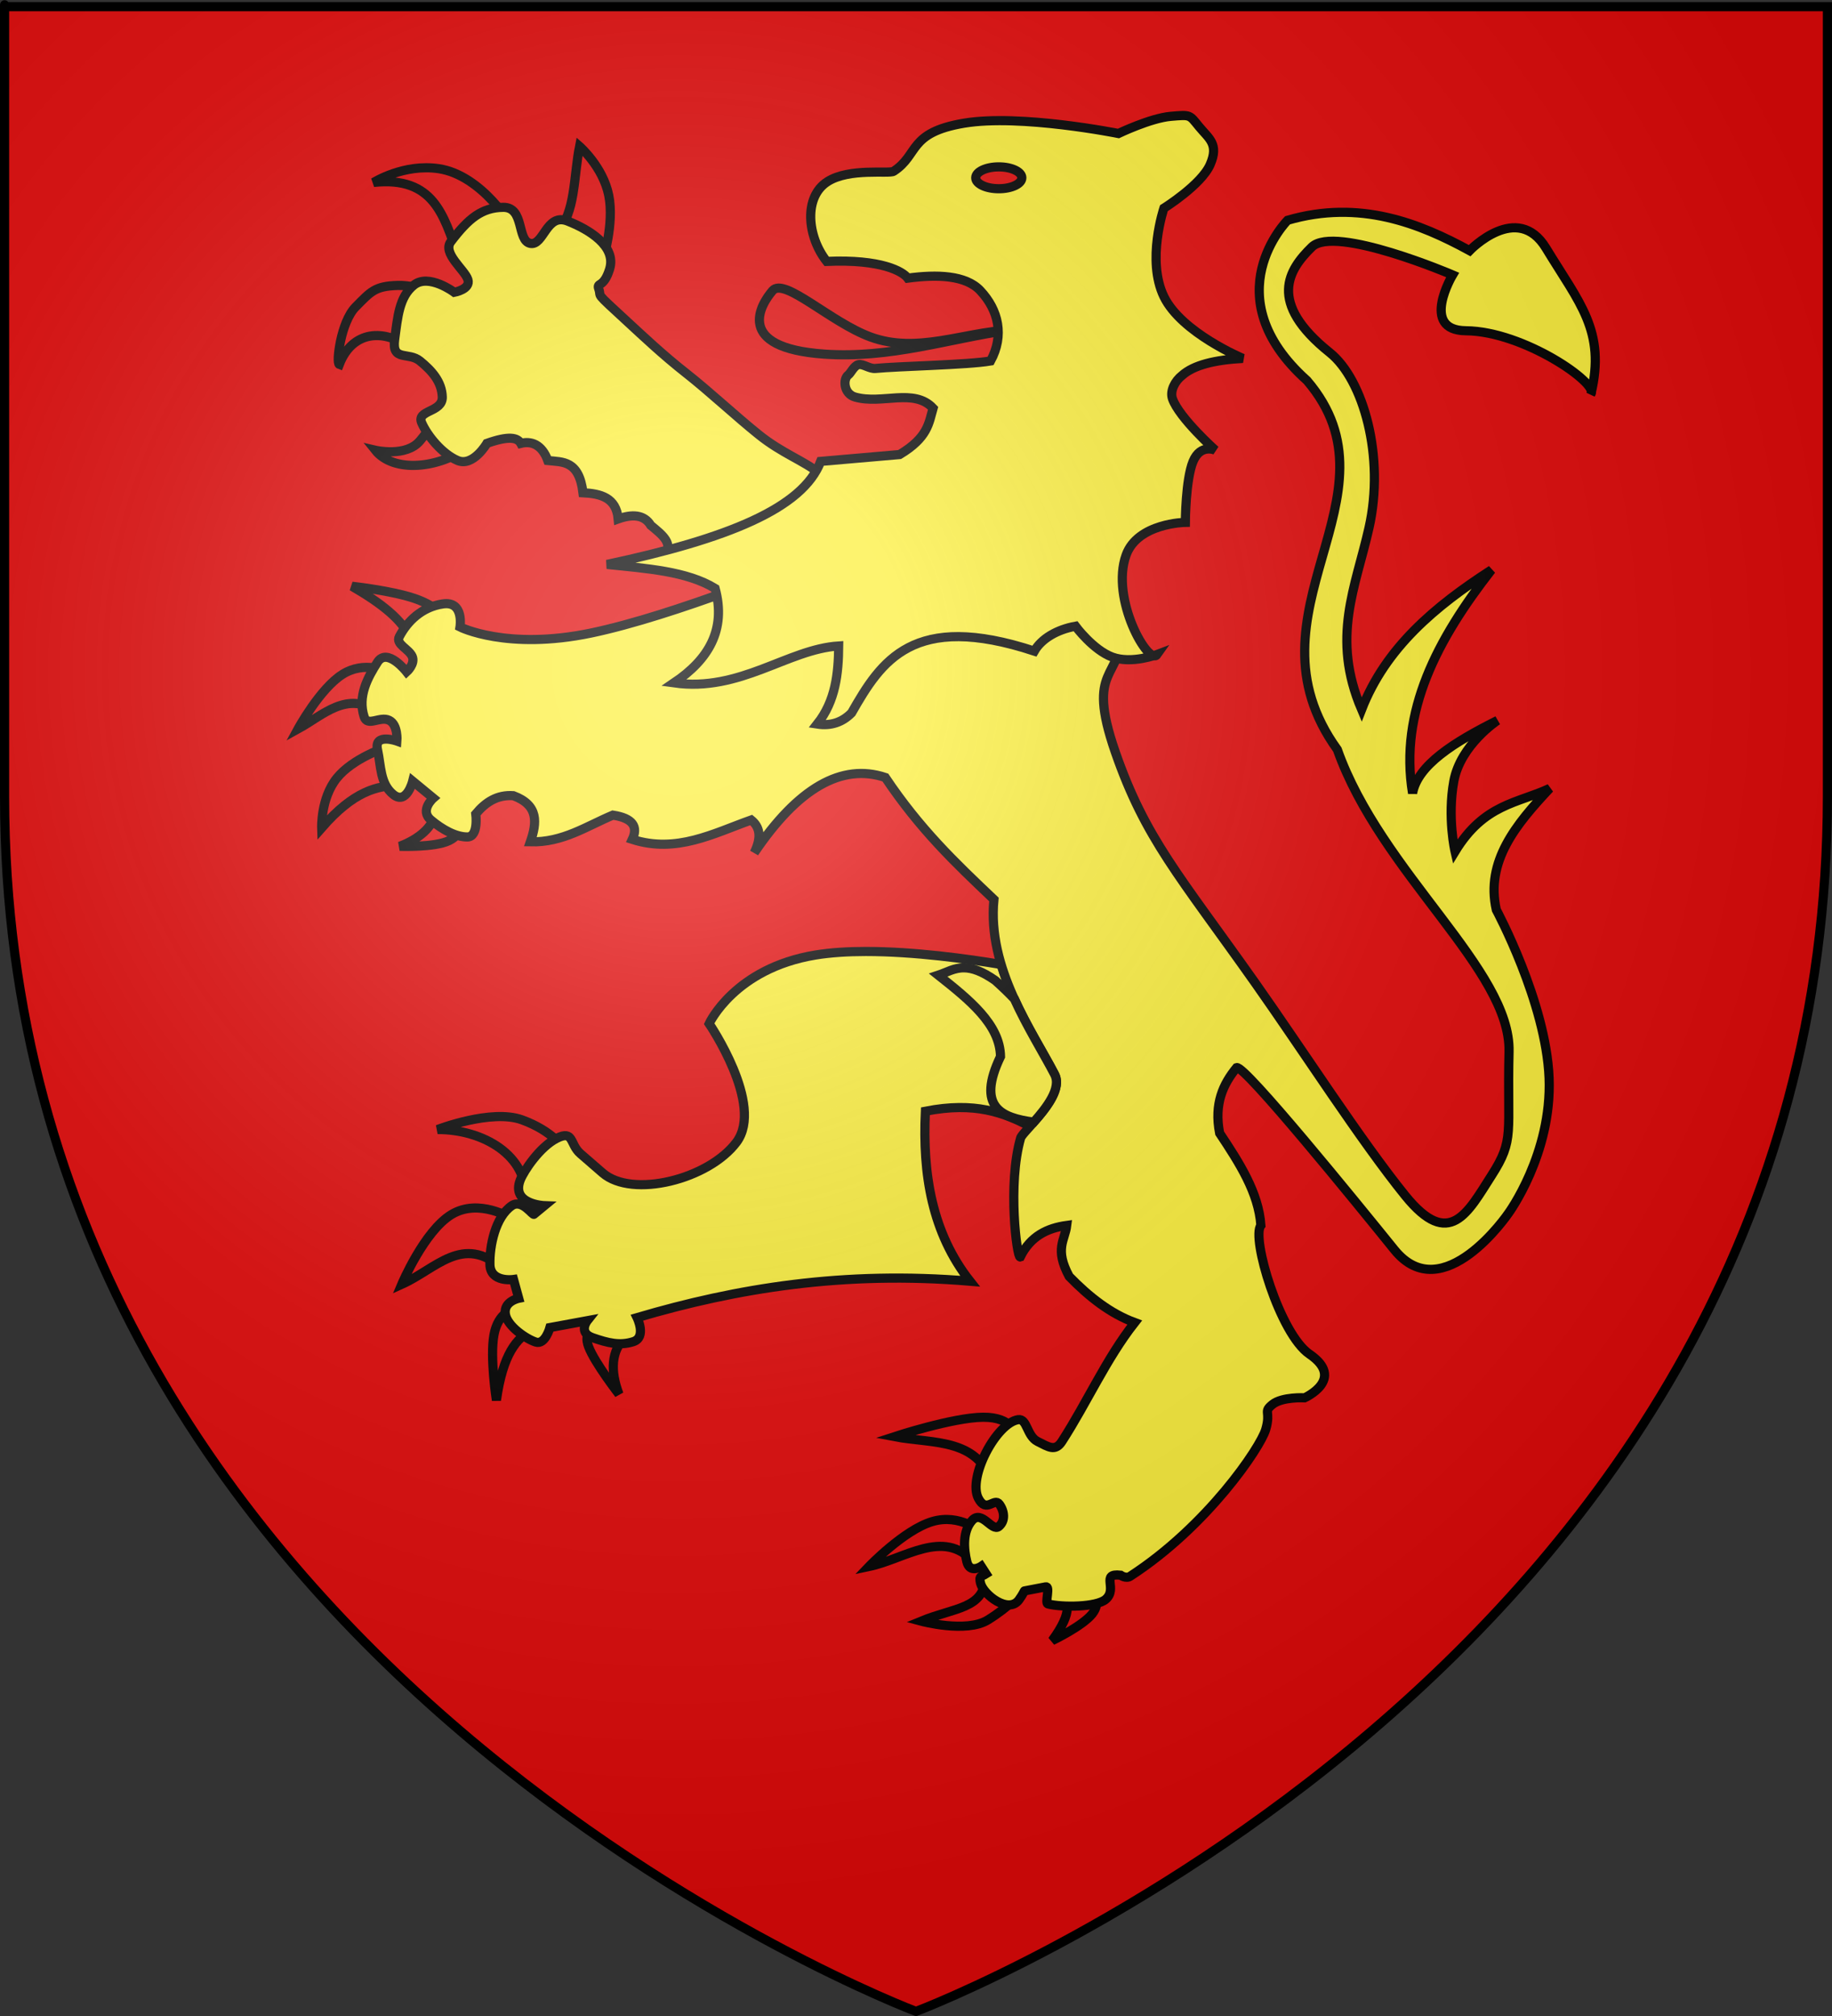 <?xml version="1.0" encoding="UTF-8" standalone="no"?>
<svg
   xmlns:dc="http://purl.org/dc/elements/1.1/"
   xmlns:cc="http://creativecommons.org/ns#"
   xmlns:rdf="http://www.w3.org/1999/02/22-rdf-syntax-ns#"
   xmlns:svg="http://www.w3.org/2000/svg"
   xmlns="http://www.w3.org/2000/svg"
   xmlns:xlink="http://www.w3.org/1999/xlink"
   xmlns:sodipodi="http://sodipodi.sourceforge.net/DTD/sodipodi-0.dtd"
   xmlns:inkscape="http://www.inkscape.org/namespaces/inkscape"
   height="660"
   width="600"
   version="1.0"
   id="svg2"
   sodipodi:version="0.32"
   inkscape:version="0.46"
   sodipodi:docname="Blason Nogentel.svg"
   sodipodi:docbase="D:\Mes documents\Renaud-Notre Lapin"
   inkscape:export-filename="/Users/olivier/Desktop/Blason Rouge/Blason_Vide_3D.png"
   inkscape:export-xdpi="144"
   inkscape:export-ydpi="144"
   inkscape:output_extension="org.inkscape.output.svg.inkscape">
  <rect width="100%" height="100%" fill="#333333" stroke="none"/>
  <sodipodi:namedview
     inkscape:window-height="712"
     inkscape:window-width="1024"
     inkscape:pageshadow="2"
     inkscape:pageopacity="0.0"
     guidetolerance="10.0"
     gridtolerance="10.0"
     objecttolerance="10.0"
     borderopacity="1.0"
     bordercolor="#666666"
     pagecolor="#ffffff"
     id="base"
     showgrid="false"
     height="660px"
     inkscape:zoom="0.44547727"
     inkscape:cx="-10.965905"
     inkscape:cy="478.04383"
     inkscape:window-x="77"
     inkscape:window-y="228"
     inkscape:current-layer="g3046" />
  <desc
     id="desc4">Flag of Canton of Valais (Wallis)</desc>
  <defs
     id="defs6">
    <inkscape:perspective
       sodipodi:type="inkscape:persp3d"
       inkscape:vp_x="0 : 330 : 1"
       inkscape:vp_y="0 : 1000 : 0"
       inkscape:vp_z="600 : 330 : 1"
       inkscape:persp3d-origin="300 : 220 : 1"
       id="perspective35" />
    <linearGradient
       id="linearGradient2893">
      <stop
         style="stop-color:white;stop-opacity:0.314;"
         offset="0"
         id="stop2895" />
      <stop
         id="stop2897"
         offset="0.19"
         style="stop-color:white;stop-opacity:0.251;" />
      <stop
         style="stop-color:#6b6b6b;stop-opacity:0.125;"
         offset="0.6"
         id="stop2901" />
      <stop
         style="stop-color:black;stop-opacity:0.125;"
         offset="1"
         id="stop2899" />
    </linearGradient>
    <linearGradient
       id="linearGradient2885">
      <stop
         id="stop2887"
         offset="0"
         style="stop-color:white;stop-opacity:1;" />
      <stop
         style="stop-color:white;stop-opacity:1;"
         offset="0.229"
         id="stop2891" />
      <stop
         id="stop2889"
         offset="1"
         style="stop-color:black;stop-opacity:1;" />
    </linearGradient>
    <linearGradient
       id="linearGradient2955">
      <stop
         id="stop2867"
         offset="0"
         style="stop-color:#fd0000;stop-opacity:1;" />
      <stop
         style="stop-color:#e77275;stop-opacity:0.659;"
         offset="0.5"
         id="stop2873" />
      <stop
         style="stop-color:black;stop-opacity:0.323;"
         offset="1"
         id="stop2959" />
    </linearGradient>
    <radialGradient
       inkscape:collect="always"
       xlink:href="#linearGradient2955"
       id="radialGradient2961"
       cx="225.524"
       cy="218.901"
       fx="225.524"
       fy="218.901"
       r="300"
       gradientTransform="matrix(-4.167939e-4,2.183,-1.884,-3.599562e-4,615.597,-289.121)"
       gradientUnits="userSpaceOnUse" />
    <polygon
       id="star"
       transform="scale(53,53)"
       points="0,-1 0.588,0.809 -0.951,-0.309 0.951,-0.309 -0.588,0.809 0,-1 " />
    <clipPath
       id="clip">
      <path
         d="M 0,-200 L 0,600 L 300,600 L 300,-200 L 0,-200 z "
         id="path10" />
    </clipPath>
    <radialGradient
       inkscape:collect="always"
       xlink:href="#linearGradient2955"
       id="radialGradient1911"
       gradientUnits="userSpaceOnUse"
       gradientTransform="matrix(-4.167939e-4,2.183,-1.884,-3.599562e-4,615.597,-289.121)"
       cx="225.524"
       cy="218.901"
       fx="225.524"
       fy="218.901"
       r="300" />
    <radialGradient
       inkscape:collect="always"
       xlink:href="#linearGradient2955"
       id="radialGradient2865"
       gradientUnits="userSpaceOnUse"
       gradientTransform="matrix(0,1.749,-1.593,-1.049767e-7,551.788,-191.29)"
       cx="225.524"
       cy="218.901"
       fx="225.524"
       fy="218.901"
       r="300" />
    <radialGradient
       inkscape:collect="always"
       xlink:href="#linearGradient2955"
       id="radialGradient2871"
       gradientUnits="userSpaceOnUse"
       gradientTransform="matrix(0,1.386,-1.323,-5.741131e-8,-158.082,-109.541)"
       cx="225.524"
       cy="218.901"
       fx="225.524"
       fy="218.901"
       r="300" />
    <radialGradient
       inkscape:collect="always"
       xlink:href="#linearGradient2893"
       id="radialGradient3163"
       gradientUnits="userSpaceOnUse"
       gradientTransform="matrix(1.353,0,0,1.349,-77.629,-85.747)"
       cx="221.445"
       cy="226.331"
       fx="221.445"
       fy="226.331"
       r="300" />
    <linearGradient
       gradientUnits="userSpaceOnUse"
       xlink:href="#linearGradient1732"
       id="linearGradient2433"
       y2="96.5"
       x2="180"
       y1="92.5"
       x1="171" />
    <linearGradient
       gradientTransform="translate(-1.428571e-5,-5.714286e-5)"
       gradientUnits="userSpaceOnUse"
       xlink:href="#linearGradient1732"
       id="linearGradient1561"
       y2="467.622"
       x2="124.137"
       y1="496.131"
       x1="94.281" />
    <linearGradient
       gradientTransform="translate(-1.428571e-5,-5.714286e-5)"
       gradientUnits="userSpaceOnUse"
       xlink:href="#linearGradient1732"
       id="linearGradient1559"
       y2="185.716"
       x2="296.929"
       y1="176.249"
       x1="270.496" />
    <linearGradient
       gradientTransform="translate(-1.428571e-5,-5.714286e-5)"
       gradientUnits="userSpaceOnUse"
       xlink:href="#linearGradient1732"
       id="linearGradient1557"
       y2="101.814"
       x2="193.021"
       y1="75.234"
       x1="179.583" />
    <linearGradient
       gradientTransform="translate(-1.428571e-5,-5.714286e-5)"
       gradientUnits="userSpaceOnUse"
       xlink:href="#linearGradient1732"
       id="linearGradient1555"
       y2="90.412"
       x2="137.605"
       y1="75.234"
       x1="112.239" />
    <linearGradient
       gradientTransform="translate(-1.428571e-5,-5.714286e-5)"
       gradientUnits="userSpaceOnUse"
       xlink:href="#linearGradient1732"
       id="linearGradient1553"
       y2="137.971"
       x2="124.361"
       y1="139.21"
       x1="87.547" />
    <linearGradient
       gradientTransform="translate(-1.428571e-5,-5.714286e-5)"
       gradientUnits="userSpaceOnUse"
       xlink:href="#linearGradient1732"
       id="linearGradient1551"
       y2="137.971"
       x2="157.2"
       y1="115.64"
       x1="124.585" />
    <linearGradient
       gradientTransform="translate(-1.428571e-5,-5.714286e-5)"
       gradientUnits="userSpaceOnUse"
       xlink:href="#linearGradient1732"
       id="linearGradient1549"
       y2="213.55"
       x2="211.83"
       y1="217.778"
       x1="177.338" />
    <linearGradient
       id="linearGradient1732">
      <stop
         id="stop1734"
         offset="0"
         style="stop-color:white;stop-opacity:1" />
      <stop
         id="stop1736"
         offset="1"
         style="stop-color:white;stop-opacity:1" />
    </linearGradient>
    <linearGradient
       gradientTransform="translate(75.923,47.102)"
       gradientUnits="userSpaceOnUse"
       xlink:href="#linearGradient1732"
       id="linearGradient1397"
       y2="48.303"
       x2="243.124"
       y1="51.421"
       x1="241.143" />
    <linearGradient
       gradientTransform="translate(-1.428571e-5,-5.714286e-5)"
       gradientUnits="userSpaceOnUse"
       xlink:href="#linearGradient1732"
       id="linearGradient1682"
       y2="546.905"
       x2="341.27"
       y1="571.111"
       x1="337.302" />
    <linearGradient
       gradientTransform="translate(-1.428571e-5,-5.714286e-5)"
       gradientUnits="userSpaceOnUse"
       xlink:href="#linearGradient1732"
       id="linearGradient1674"
       y2="547.595"
       x2="319.151"
       y1="566.746"
       x1="300" />
    <linearGradient
       gradientTransform="translate(-1.428571e-5,-5.714286e-5)"
       gradientUnits="userSpaceOnUse"
       xlink:href="#linearGradient1732"
       id="linearGradient1666"
       y2="534.603"
       x2="312.302"
       y1="534.206"
       x1="266.27" />
    <linearGradient
       gradientTransform="translate(-1.428571e-5,-5.714286e-5)"
       gradientUnits="userSpaceOnUse"
       xlink:href="#linearGradient1732"
       id="linearGradient1658"
       y2="513.175"
       x2="321.825"
       y1="493.73"
       x1="292.857" />
    <linearGradient
       gradientTransform="translate(-1.428571e-5,-5.714286e-5)"
       gradientUnits="userSpaceOnUse"
       xlink:href="#linearGradient1732"
       id="linearGradient1650"
       y2="458.413"
       x2="186.508"
       y1="491.746"
       x1="186.508" />
    <linearGradient
       gradientTransform="translate(-1.428571e-5,-5.714286e-5)"
       gradientUnits="userSpaceOnUse"
       xlink:href="#linearGradient1732"
       id="linearGradient1642"
       y2="454.048"
       x2="163.889"
       y1="488.968"
       x1="143.651" />
    <linearGradient
       gradientTransform="translate(-1.428571e-5,-5.714286e-5)"
       gradientUnits="userSpaceOnUse"
       xlink:href="#linearGradient1732"
       id="linearGradient1582"
       y2="242.341"
       x2="130.357"
       y1="225.278"
       x1="107.143" />
    <linearGradient
       gradientTransform="translate(-1.428571e-5,-5.714286e-5)"
       gradientUnits="userSpaceOnUse"
       xlink:href="#linearGradient1732"
       id="linearGradient1622"
       y2="415.357"
       x2="166.667"
       y1="395.317"
       x1="131.151" />
    <linearGradient
       gradientTransform="translate(-1.428571e-5,-5.714286e-5)"
       gradientUnits="userSpaceOnUse"
       xlink:href="#linearGradient1732"
       id="linearGradient1614"
       y2="294.722"
       x2="136.325"
       y1="312.778"
       x1="118.452" />
    <linearGradient
       gradientTransform="translate(-1.428571e-5,-5.714286e-5)"
       gradientUnits="userSpaceOnUse"
       xlink:href="#linearGradient1732"
       id="linearGradient1606"
       y2="280.635"
       x2="118.056"
       y1="297.103"
       x1="88.492" />
    <linearGradient
       gradientTransform="translate(-1.428571e-5,-5.714286e-5)"
       gradientUnits="userSpaceOnUse"
       xlink:href="#linearGradient1732"
       id="linearGradient1598"
       y2="257.619"
       x2="115.675"
       y1="260.595"
       x1="84.127" />
    <linearGradient
       gradientTransform="translate(-1.428571e-5,-5.714286e-5)"
       gradientUnits="userSpaceOnUse"
       xlink:href="#linearGradient1732"
       id="linearGradient1590"
       y2="258.413"
       x2="113.69"
       y1="264.167"
       x1="82.143" />
    <linearGradient
       gradientTransform="translate(-1.428571e-5,-5.714286e-5)"
       gradientUnits="userSpaceOnUse"
       xlink:href="#linearGradient1732"
       id="linearGradient1800"
       y2="166.385"
       x2="139.396"
       y1="191.963"
       x1="107.75" />
    <inkscape:perspective
       id="perspective56"
       inkscape:persp3d-origin="220 : 168.33333 : 1"
       inkscape:vp_z="440 : 252.5 : 1"
       inkscape:vp_y="0 : 1000 : 0"
       inkscape:vp_x="0 : 252.5 : 1"
       sodipodi:type="inkscape:persp3d" />
  </defs>
  <g
     inkscape:groupmode="layer"
     id="layer3"
     inkscape:label="Fond écu"
     style="display:inline">
    <path
       id="path2855"
       style="fill:#e20909;fill-opacity:1;fill-rule:evenodd;stroke:none;stroke-width:1px;stroke-linecap:butt;stroke-linejoin:miter;stroke-opacity:1"
       d="M 300,658.5 C 300,658.5 598.5,546.18 598.5,260.728 C 598.5,-24.723 598.5,2.176 598.5,2.176 L 1.5,2.176 L 1.5,260.728 C 1.5,546.18 300,658.5 300,658.5 z "
       sodipodi:nodetypes="cccccc" />
    <g
       id="g3046"
       transform="translate(-479.745,-110.675)"
       style="fill:#e20909">
      <path
         id="path1994"
         style="fill:#e20909;fill-opacity:1;fill-rule:evenodd;stroke:#000000;stroke-width:3;stroke-linecap:butt;stroke-linejoin:miter;stroke-miterlimit:4;stroke-dasharray:none;stroke-opacity:1;display:inline"
         d="M 633.59,256.673 C 623.581,264.218 608.602,265.522 602.678,258.078 C 602.678,258.078 612.74,260.434 617.291,254.987 C 623.466,247.595 623.69,244.103 624.597,245.714 L 633.59,256.673 z" />
      <path
         id="path1996"
         style="fill:#e20909;fill-opacity:1;fill-rule:evenodd;stroke:#000000;stroke-width:3;stroke-linecap:butt;stroke-linejoin:miter;stroke-miterlimit:4;stroke-dasharray:none;stroke-opacity:1;display:inline"
         d="M 614.48,224.918 C 605.717,218.073 595.148,218.856 590.875,229.977 C 589.743,229.552 591.353,216.048 596.214,211.148 C 601.213,206.111 602.537,204.334 609.984,204.123 C 617.431,203.912 626.845,208.338 626.845,208.338 L 614.48,224.918 z" />
      <path
         id="path1998"
         style="fill:#e20909;fill-opacity:1;fill-rule:evenodd;stroke:#000000;stroke-width:3;stroke-linecap:butt;stroke-linejoin:miter;stroke-miterlimit:4;stroke-dasharray:none;stroke-opacity:1;display:inline"
         d="M 629.655,194.006 C 625.06,181.433 621.886,168.268 602.116,170.401 C 602.116,170.401 611.984,164.172 623.473,165.904 C 637.67,168.045 648.112,185.286 647.359,185.576 L 629.655,194.006 z" />
      <path
         id="path2000"
         style="fill:#e20909;fill-opacity:1;fill-rule:evenodd;stroke:#000000;stroke-width:3;stroke-linecap:butt;stroke-linejoin:miter;stroke-miterlimit:4;stroke-dasharray:none;stroke-opacity:1;display:inline"
         d="M 662.253,186.419 C 668.242,180.698 667.604,168.351 669.56,158.598 C 669.56,158.598 677.218,165.272 679.115,174.616 C 681.011,183.96 677.147,195.973 677.147,195.973 L 662.253,186.419 z" />
      <path
         id="path2002"
         style="fill:#fcef3c;fill-opacity:1;fill-rule:evenodd;stroke:#000000;stroke-width:3;stroke-linecap:butt;stroke-linejoin:miter;stroke-miterlimit:4;stroke-dasharray:none;stroke-opacity:1;display:inline"
         d="M 706.935,297.421 L 697.1,292.573 C 700.667,288.774 696.595,285.739 692.884,282.667 C 690.682,279.018 686.649,278.982 682.206,280.56 C 681.565,273.588 676.508,272.296 670.684,271.989 C 669.386,261.356 664.074,261.965 659.162,261.451 C 657.183,256.021 653.599,254.996 650.31,255.83 C 649.227,253.868 646.269,253.311 639.21,255.83 C 639.21,255.83 634.714,263.558 629.655,261.451 C 624.597,259.343 619.679,253.301 617.853,249.086 C 616.026,244.871 624.738,245.714 624.597,240.655 C 624.457,235.597 621.084,231.944 617.291,228.853 C 613.497,225.761 608.017,229.134 609.001,221.827 C 609.984,214.521 610.441,207.846 615.323,203.982 C 620.206,200.118 628.531,206.371 628.531,206.371 C 628.531,206.371 633.976,205.388 632.975,202.191 C 631.974,198.994 624.527,193.585 627.407,189.791 C 633.168,182.204 637.524,178.621 644.549,178.55 C 651.575,178.48 648.975,189.44 653.401,190.353 C 657.827,191.266 658.635,180.307 665.626,183.047 C 672.616,185.786 681.727,191.264 679.396,198.784 C 677.415,205.172 675.07,202.953 675.84,205.231 C 676.916,208.415 673.922,205.601 685.297,216.066 C 690.13,220.513 696.797,226.837 704.425,232.826 C 712.054,238.814 720.808,247.02 728.341,253.051 C 735.874,259.082 743.027,261.533 748.017,265.568 C 753.007,269.602 756.113,272.129 756.113,272.129 L 706.935,297.421 z" />
      <path
         id="path2004"
         style="fill:#e20909;fill-opacity:1;fill-rule:evenodd;stroke:#000000;stroke-width:3;stroke-linecap:butt;stroke-linejoin:miter;stroke-miterlimit:4;stroke-dasharray:none;stroke-opacity:1;display:inline"
         d="M 651.864,503.71 C 652.952,488.888 637.779,480.384 623.051,480.461 C 623.051,480.461 640.637,473.655 650.672,477.282 C 660.706,480.908 664.383,486.621 664.383,486.621 L 651.864,503.71 z" />
      <path
         id="path2006"
         style="fill:#e20909;fill-opacity:1;fill-rule:evenodd;stroke:#000000;stroke-width:3;stroke-linecap:butt;stroke-linejoin:miter;stroke-miterlimit:4;stroke-dasharray:none;stroke-opacity:1;display:inline"
         d="M 644.313,525.966 C 631.244,514.54 622.628,526.071 611.327,531.132 C 611.327,531.132 618.679,513.695 627.621,508.281 C 636.563,502.866 647.095,509.473 647.095,509.473 L 644.313,525.966 z" />
      <path
         id="path2008"
         style="fill:#e20909;fill-opacity:1;fill-rule:evenodd;stroke:#000000;stroke-width:3;stroke-linecap:butt;stroke-linejoin:miter;stroke-miterlimit:4;stroke-dasharray:none;stroke-opacity:1;display:inline"
         d="M 654.248,546.035 C 648.968,548.495 644.447,553.99 642.326,569.086 C 642.326,569.086 640.14,555.077 641.531,547.625 C 642.922,540.173 647.89,539.279 647.89,539.279 L 654.248,546.035 z" />
      <path
         id="path2010"
         style="fill:#e20909;fill-opacity:1;fill-rule:evenodd;stroke:#000000;stroke-width:3;stroke-linecap:butt;stroke-linejoin:miter;stroke-miterlimit:4;stroke-dasharray:none;stroke-opacity:1;display:inline"
         d="M 684.452,548.42 C 679.956,553.003 679.545,559.337 682.465,567.099 C 682.465,567.099 674.517,556.865 672.53,551.599 C 670.543,546.333 674.517,546.035 674.517,546.035 L 684.452,548.42 z" />
      <path
         id="path2012"
         style="fill:#fcef3c;fill-opacity:1;fill-rule:evenodd;stroke:#000000;stroke-width:3;stroke-linecap:butt;stroke-linejoin:miter;stroke-miterlimit:4;stroke-dasharray:none;stroke-opacity:1;display:inline"
         d="M 763.293,422.172 C 757.445,422.173 751.81,422.513 746.831,423.33 C 720.275,427.685 711.998,445.801 711.998,445.801 C 711.998,445.801 730.113,472.353 720.98,484.577 C 711.847,496.802 686.823,503.072 677.133,494.686 L 669.841,488.364 C 666.276,485.28 667.731,480.515 662.111,483.326 C 656.49,486.136 651.296,494.05 650.155,496.94 C 646.982,504.976 658.042,505.39 658.042,505.39 L 654.662,508.175 C 654.342,508.894 650.779,503.059 647.37,505.39 C 641.954,509.093 640.062,518.596 640.203,524.637 C 640.343,530.679 647.933,529.551 647.933,529.551 L 649.623,535.716 C 649.623,535.716 644.68,536.712 645.242,540.786 C 645.804,544.861 652.169,549.067 655.225,550.05 C 658.281,551.034 659.857,545.293 659.857,545.293 L 672.094,543.04 C 672.094,543.04 668.992,546.956 673.909,548.642 C 678.827,550.328 682.656,551.33 687.117,549.925 C 691.578,548.52 688.4,542.038 688.4,542.038 C 720.905,532.458 755.979,526.637 797.438,530.114 C 784.989,514.303 781.828,495.134 782.822,474.469 C 799.074,471.293 808.493,474.937 817.092,479.413 C 821.239,474.821 827.786,467.467 825.136,462.388 C 820.001,452.549 811.799,440.278 807.641,426.428 C 796.756,424.605 779.208,422.168 763.293,422.172 z" />
      <path
         id="path2014"
         style="fill:#e20909;fill-opacity:1;fill-rule:evenodd;stroke:#000000;stroke-width:3;stroke-linecap:butt;stroke-linejoin:miter;stroke-miterlimit:4;stroke-dasharray:none;stroke-opacity:1;display:inline"
         d="M 614.308,320.102 C 611.856,313.662 604.336,308.002 595.033,302.616 C 595.033,302.616 607.899,304.007 615.5,306.59 C 623.101,309.173 625.435,312.949 625.435,312.949 L 614.308,320.102 z" />
      <path
         id="path2016"
         style="fill:#e20909;fill-opacity:1;fill-rule:evenodd;stroke:#000000;stroke-width:3;stroke-linecap:butt;stroke-linejoin:miter;stroke-miterlimit:4;stroke-dasharray:none;stroke-opacity:1;display:inline"
         d="M 603.577,343.749 C 593.344,336.664 585.643,344.773 577.348,349.313 C 577.348,349.313 584.511,336.147 591.863,331.477 C 599.216,326.807 606.757,330.634 606.757,330.634 L 603.577,343.749 z" />
      <path
         id="path2018"
         style="fill:#e20909;fill-opacity:1;fill-rule:evenodd;stroke:#000000;stroke-width:3;stroke-linecap:butt;stroke-linejoin:miter;stroke-miterlimit:4;stroke-dasharray:none;stroke-opacity:1;display:inline"
         d="M 610.532,367.793 C 603.319,367.862 595.641,369.607 585.097,381.702 C 585.097,381.702 584.75,372.015 590.065,365.408 C 595.381,358.801 606.359,355.274 606.359,355.274 L 610.532,367.793 z" />
      <path
         id="path2020"
         style="fill:#e20909;fill-opacity:1;fill-rule:evenodd;stroke:#000000;stroke-width:3;stroke-linecap:butt;stroke-linejoin:miter;stroke-miterlimit:4;stroke-dasharray:none;stroke-opacity:1;display:inline"
         d="M 622.055,377.355 C 621.492,381.263 617.138,385.311 610.669,387.744 C 610.669,387.744 622.156,388.167 626.826,385.875 C 631.497,383.584 630.403,379.914 630.403,379.914 L 622.055,377.355 z" />
      <path
         id="path2022"
         style="fill:#e20909;fill-opacity:1;fill-rule:evenodd;stroke:#000000;stroke-width:3;stroke-linecap:butt;stroke-linejoin:miter;stroke-miterlimit:4;stroke-dasharray:none;stroke-opacity:1;display:inline"
         d="M 826.331,632.275 C 829.837,634.524 831.339,638.175 824.344,647.775 C 824.344,647.775 834.18,643.105 837.459,639.032 C 840.737,634.958 837.459,631.481 837.459,631.481 L 826.331,632.275 z" />
      <path
         id="path2024"
         style="fill:#e20909;fill-opacity:1;fill-rule:evenodd;stroke:#000000;stroke-width:3;stroke-linecap:butt;stroke-linejoin:miter;stroke-miterlimit:4;stroke-dasharray:none;stroke-opacity:1;display:inline"
         d="M 802.486,627.109 C 802.043,637.419 792.32,636.929 781.423,641.416 C 781.423,641.416 796.226,645.39 803.281,641.019 C 810.335,636.647 813.614,632.673 813.614,632.673 L 802.486,627.109 z" />
      <path
         id="path2026"
         style="fill:#e20909;fill-opacity:1;fill-rule:evenodd;stroke:#000000;stroke-width:3;stroke-linecap:butt;stroke-linejoin:miter;stroke-miterlimit:4;stroke-dasharray:none;stroke-opacity:1;display:inline"
         d="M 798.512,621.943 C 788.764,610.954 775.998,621.097 764.334,623.532 C 764.334,623.532 775.759,611.61 784.999,608.828 C 794.239,606.046 801.294,612.405 801.294,612.405 L 798.512,621.943 z" />
      <path
         id="path2028"
         style="fill:#e20909;fill-opacity:1;fill-rule:evenodd;stroke:#000000;stroke-width:3;stroke-linecap:butt;stroke-linejoin:miter;stroke-miterlimit:4;stroke-dasharray:none;stroke-opacity:1;display:inline"
         d="M 805.268,598.495 C 801.333,581.12 785.561,583.472 772.679,581.008 C 772.679,581.008 791.755,574.749 801.691,574.65 C 811.626,574.55 812.421,580.611 812.421,580.611 L 805.268,598.495 z" />
      <path
         sodipodi:nodetypes="csccccscccscscccscssscssccssccssssssssccccsscccccccccssccsscssscssscsccssssssccccscscss"
         id="path2030"
         style="fill:#fcef3c;fill-opacity:1;fill-rule:evenodd;stroke:#000000;stroke-width:3;stroke-linecap:butt;stroke-linejoin:miter;stroke-miterlimit:4;stroke-dasharray:none;stroke-opacity:1;display:inline"
         d="M 915.253,226.113 C 926.328,234.972 933.342,260.224 928.115,283.448 C 923.717,302.991 915.616,319.361 925.686,342.954 C 933.576,322.692 949.809,309.104 968.21,297.251 C 950.54,319.9 937.946,343.517 942.378,370.376 C 944.015,361.155 955.965,353.653 970.197,346.531 C 970.197,346.531 958.076,354.479 955.89,366.402 C 953.704,378.324 956.287,389.452 956.287,389.452 C 965.824,373.802 976.773,373.699 987.286,368.786 C 976.273,380.552 966.242,392.599 969.799,408.528 C 969.799,408.528 986.094,438.732 987.087,463.571 C 988.081,488.41 973.774,507.883 973.774,507.883 C 973.774,507.883 952.282,539.446 936.416,519.806 C 923.941,504.362 887.294,459.277 884.752,460.193 C 880.306,465.619 877.319,472.017 879.188,481.653 C 885.643,491.367 891.949,501.107 892.7,511.857 C 889.485,515.786 898.896,547.36 908.597,553.984 C 920.617,562.191 907.007,568.291 907.007,568.291 C 907.007,568.291 899.655,567.893 896.476,570.477 C 893.296,573.06 896.061,572.567 894.29,578.624 C 892.546,584.584 875.119,610.387 849.89,626.715 C 848.498,627.616 846.748,626.362 846.748,626.362 C 839.995,625.604 845.948,630.763 841.874,634.267 C 838.896,636.829 827.706,636.981 822.939,635.768 C 821.876,635.498 823.848,629.874 822.219,630.186 L 815.263,631.517 C 815.21,631.508 814.805,632.57 813.485,634.403 C 810.055,639.164 801.818,632.749 800.876,628.954 C 800.256,626.452 801.216,626.868 802.695,625.92 L 801.105,623.46 C 801.105,623.46 797.382,625.983 796.388,621.914 C 795.395,617.846 794.935,612.027 798.114,608.45 C 801.294,604.873 804.625,612.242 806.857,610.417 C 809.089,608.593 808.712,605.421 807.042,603.119 C 805.372,600.817 802.806,606.213 800.178,601.209 C 796.623,594.441 806.061,576.504 813.216,575.444 C 816.169,575.007 815.998,580.81 819.575,582.598 C 823.152,584.386 825.337,585.984 827.523,582.598 C 835.879,569.66 842.008,555.574 851.368,543.651 C 843.378,540.709 836.404,535.226 829.908,528.549 C 825.048,519.539 828.51,516.77 829.113,511.857 C 822.749,512.733 817.253,515.344 813.875,522.19 C 812.809,522.545 809.665,498.426 814.011,483.243 C 814.653,481.001 828.825,469.442 825.139,462.379 C 817.502,447.747 803.055,427.76 805.268,405.15 C 792.332,392.889 781.075,382.15 769.699,365.21 C 755.392,360.44 741.084,368.654 726.777,389.85 C 729.392,384.505 728.453,381.293 725.784,379.119 C 713.316,383.554 701.318,390.102 686.837,385.478 C 688.778,381.306 687.012,378.524 680.478,377.53 C 671.824,381.153 664.057,386.55 653.453,386.273 C 655.617,380.033 656.201,374.268 647.89,371.171 C 642.593,370.778 638.754,373.3 635.57,377.132 C 635.57,377.132 636.563,384.683 632.788,384.683 C 629.012,384.683 624.641,382.299 620.865,379.119 C 617.09,375.94 621.66,371.966 621.66,371.966 L 614.904,366.402 C 614.904,366.402 612.917,374.35 608.545,370.773 C 604.173,367.197 604.571,361.533 603.379,356.069 C 602.186,350.604 609.737,353.287 609.737,353.287 C 609.737,353.287 610.184,347.922 607.179,346.481 C 604.173,345.04 600.1,348.717 599.007,345.339 C 596.821,338.582 600.199,332.422 603.379,327.455 C 606.558,322.487 612.917,330.634 612.917,330.634 C 612.917,330.634 615.848,328.001 614.73,325.542 C 613.612,323.083 609.241,321.593 610.532,319.109 C 613.115,314.141 617.884,309.372 624.839,308.379 C 631.794,307.385 630.403,315.929 630.403,315.929 C 630.403,315.929 645.704,323.679 673.324,317.917 C 700.945,312.154 742.475,294.866 742.475,294.866 L 843.42,290.097 C 843.42,290.097 846.599,300.033 846.997,316.724 C 847.394,333.416 835.124,328.399 845.01,356.864 C 854.896,385.329 865.904,397.17 890.912,432.572 C 906.342,454.415 925.516,484.236 939.993,502.121 C 954.47,520.005 960.497,507.588 968.21,495.563 C 975.923,483.539 973.302,481.897 973.972,455.026 C 974.642,428.155 932.062,396.549 917.737,356.069 C 885.209,311 940.413,273.407 907.802,235.253 C 876.811,207.503 901.443,182.794 901.443,182.794 C 925.12,175.888 944.749,183.844 961.056,192.729 C 961.056,192.729 976.676,176.436 986.094,191.935 C 997.015,209.909 1005.75,219.022 1000.798,239.625 C 1003.352,236.22 978.773,219.116 959.864,218.959 C 944.641,218.833 955.492,200.678 955.492,200.678 C 955.492,200.678 916.943,184.185 909.392,191.537 C 901.841,198.889 894.646,209.629 915.253,226.113 z" />
      <path
         id="path2032"
         style="fill:#e20909;fill-opacity:1;fill-rule:evenodd;stroke:#000000;stroke-width:3;stroke-linecap:butt;stroke-linejoin:miter;stroke-miterlimit:4;stroke-dasharray:none;stroke-opacity:1;display:inline"
         d="M 810.35,218.736 C 790.412,221.58 771.362,228.128 749.65,226.604 C 720.19,224.537 728.765,210.448 732.789,205.809 C 736.623,201.388 751.745,216.171 764.825,220.984 C 780.001,226.569 795.177,219.492 810.35,218.736 z" />
      <path
         id="path2034"
         style="fill:#fcef3c;fill-opacity:1;fill-rule:evenodd;stroke:#000000;stroke-width:3;stroke-linecap:butt;stroke-linejoin:miter;stroke-miterlimit:4;stroke-dasharray:none;stroke-opacity:1;display:inline"
         d="M 800.795,205.809 C 796.007,200.719 786.6,200.461 777.049,201.734 C 775.449,199.551 768.448,195.464 750.493,196.254 C 744.022,188.048 742.936,175.095 750.774,170.12 C 757.945,165.568 770.981,167.674 772.413,166.748 C 780.802,161.322 777.049,154.102 795.456,151.011 C 813.863,147.919 846.039,154.383 846.039,154.383 C 846.039,154.383 856.577,149.324 863.181,148.762 C 869.785,148.2 869.223,148.2 872.455,152.135 C 875.687,156.069 878.989,157.825 876.108,164.499 C 873.228,171.174 860.933,178.831 860.933,178.831 C 860.933,178.831 855.172,195.903 860.933,207.776 C 866.694,219.649 886.787,228.009 886.787,228.009 C 877.696,228.489 870.685,230.156 866.835,233.63 C 864.68,235.316 862.817,238.564 863.743,241.217 C 865.932,247.486 877.794,258.078 877.794,258.078 C 877.794,258.078 872.947,255.83 870.488,261.732 C 868.029,267.633 867.959,281.684 867.959,281.684 C 867.959,281.684 852.362,281.884 848.568,292.363 C 843.316,306.871 856.022,328.765 858.685,324.961 C 858.685,324.961 850.395,328.122 844.072,325.804 C 837.749,323.485 831.988,315.687 831.988,315.687 C 825.918,316.788 820.84,319.752 818.499,323.837 C 778.74,310.774 768.348,327.078 758.643,344.07 C 755.629,347.121 751.914,348.419 747.402,347.723 C 753.412,340.116 754.338,331.238 754.427,322.151 C 737.722,323.206 722.234,337.309 700.472,334.234 C 711.737,326.638 717.655,316.902 713.961,303.322 C 704.704,297.645 691.422,296.796 678.552,295.454 C 717.993,287.06 742.69,277.056 748.526,261.732 L 774.38,259.483 C 783.691,253.911 783.947,249.161 785.339,244.309 C 779.02,237.606 768.619,243.192 759.767,240.655 C 756.035,239.586 755.783,234.756 757.556,233.433 C 758.442,232.772 759.417,230.368 760.938,230.047 C 762.459,229.726 764.527,231.49 766.473,231.296 C 773.726,230.573 796.754,230.138 804.168,228.852 C 808.704,220.545 806.799,212.19 800.795,205.809 z" />
      <path
         id="path2036"
         style="fill:#e20909;fill-opacity:1;fill-rule:evenodd;stroke:#000000;stroke-width:3;stroke-linecap:butt;stroke-linejoin:miter;stroke-miterlimit:4;stroke-dasharray:none;stroke-opacity:1;display:inline"
         d="M 814.408,168.884 C 814.411,170.861 811.03,172.463 806.857,172.463 C 802.685,172.463 799.303,170.861 799.306,168.884 C 799.303,166.908 802.685,165.305 806.857,165.305 C 811.03,165.305 814.411,166.908 814.408,168.884 z" />
      <path
         id="path3914"
         style="fill:#fcef3c;fill-opacity:1;fill-rule:evenodd;stroke:#000000;stroke-width:3;stroke-linecap:butt;stroke-linejoin:miter;stroke-miterlimit:4;stroke-dasharray:none;stroke-opacity:1"
         d="M 795.56,427.523 C 792.22,427.464 789.816,429.022 787.047,429.933 C 797.174,437.965 807.263,446.005 807.422,456.567 C 799.505,473.101 807.617,476.612 818.313,478.036 C 822.39,473.438 827.536,466.988 825.136,462.388 C 821.443,455.313 816.183,446.965 811.96,437.695 C 810.161,435.798 808.113,433.808 805.7,431.655 C 801.326,428.594 798.158,427.569 795.56,427.523 z" />
    </g>
  </g>
  <g
     inkscape:groupmode="layer"
     id="layer4"
     inkscape:label="Meubles"
     sodipodi:insensitive="true" />
  <g
     inkscape:groupmode="layer"
     id="layer2"
     inkscape:label="Reflet final"
     sodipodi:insensitive="true">
    <path
       sodipodi:nodetypes="cccccc"
       d="M 300,658.5 C 300,658.5 598.5,546.18 598.5,260.728 C 598.5,-24.723 598.5,2.176 598.5,2.176 L 1.5,2.176 L 1.5,260.728 C 1.5,546.18 300,658.5 300,658.5 z "
       style="opacity:1;fill:url(#radialGradient3163);fill-opacity:1;fill-rule:evenodd;stroke:none;stroke-width:1px;stroke-linecap:butt;stroke-linejoin:miter;stroke-opacity:1"
       id="path2875"
       inkscape:export-xdpi="144"
       inkscape:export-ydpi="144" />
  </g>
  <g
     inkscape:groupmode="layer"
     id="layer1"
     inkscape:label="Contour final"
     sodipodi:insensitive="true">
    <path
       sodipodi:nodetypes="cccccc"
       d="M 300,658.5 C 300,658.5 1.5,546.18 1.5,260.728 C 1.5,-24.723 1.5,2.176 1.5,2.176 L 598.5,2.176 L 598.5,260.728 C 598.5,546.18 300,658.5 300,658.5 z "
       style="opacity:1;fill:none;fill-opacity:1;fill-rule:evenodd;stroke:#000000;stroke-width:3;stroke-linecap:butt;stroke-linejoin:miter;stroke-miterlimit:4;stroke-dasharray:none;stroke-opacity:1"
       id="path1411"
       inkscape:export-xdpi="144"
       inkscape:export-ydpi="144" />
  </g>
</svg>
